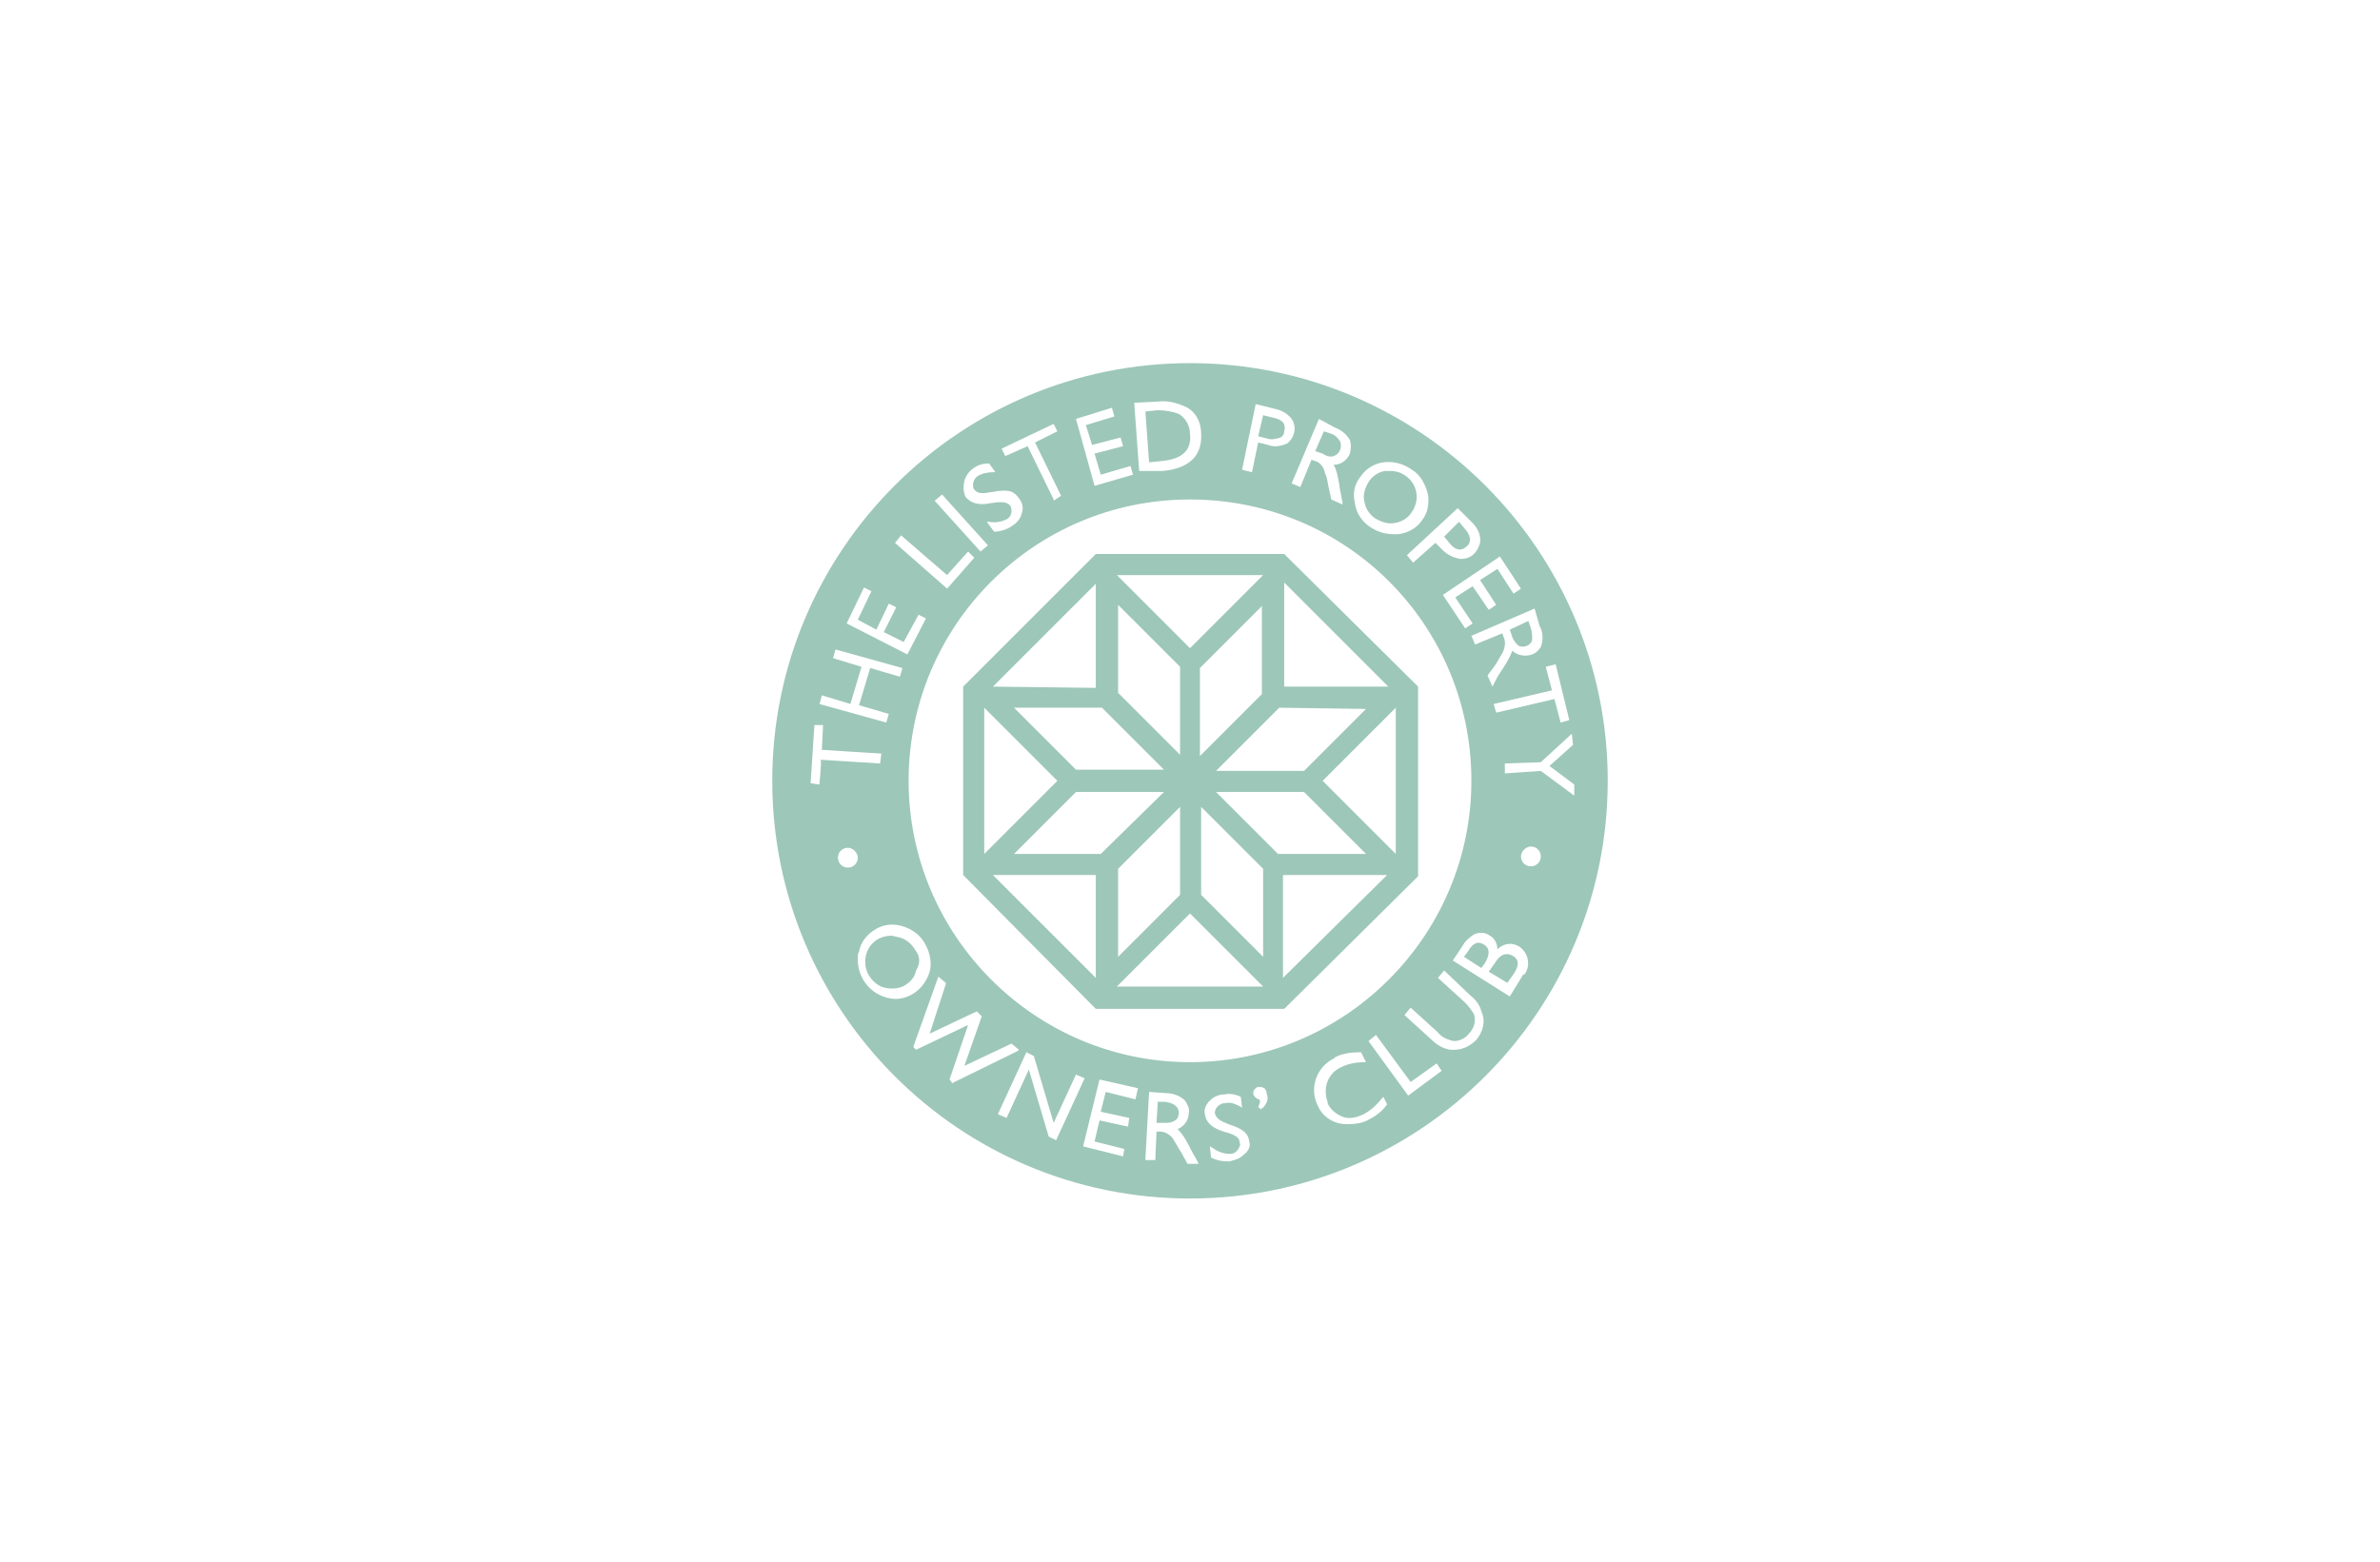 <?xml version="1.0" encoding="utf-8"?>
<!-- Generator: Adobe Illustrator 27.0.1, SVG Export Plug-In . SVG Version: 6.00 Build 0)  -->
<svg version="1.1" id="Layer_1" xmlns="http://www.w3.org/2000/svg" xmlns:xlink="http://www.w3.org/1999/xlink" x="0px" y="0px"
	 viewBox="0 0 192 126" style="enable-background:new 0 0 192 126;" xml:space="preserve">
<style type="text/css">
	.st0{fill:#9DC7B9;}
</style>
<g id="Layer_1-2">
	<path class="st0" d="M121.4,62.4v-0.8l2.9-0.1l2.5-2.3l0.1,0.9l0,0l-1.9,1.7l2,1.5l0,0.9l-2.7-2C124.3,62.2,121.4,62.4,121.4,62.4z
		 M123.5,69.9c-0.5,0-0.8-0.4-0.8-0.8s0.4-0.8,0.8-0.8c0.5,0,0.8,0.4,0.8,0.8l0,0C124.3,69.6,123.9,69.9,123.5,69.9
		C123.5,69.9,123.5,69.9,123.5,69.9 M122.9,78.6l-1.1,1.8l0,0l-4.6-2.9l0,0l0.8-1.2c0.2-0.4,0.6-0.7,0.9-0.9
		c0.4-0.2,0.9-0.2,1.3,0.1c0.4,0.2,0.6,0.7,0.6,1.1c0.5-0.5,1.2-0.6,1.8-0.2c0.7,0.5,0.9,1.5,0.4,2.2C123,78.6,123,78.7,122.9,78.6
		 M119.1,83.9c-0.5,0.5-1.1,0.8-1.8,0.8H117c-0.6-0.1-1.1-0.4-1.5-0.8l-2.2-2l0.5-0.6l2.2,2c0.3,0.4,0.8,0.6,1.3,0.7l0,0
		c0.4,0,0.9-0.2,1.2-0.6c0.4-0.4,0.6-1,0.4-1.6c-0.2-0.3-0.4-0.6-0.7-0.9l-2.2-2l0.5-0.6l0,0l2.1,2c0.4,0.3,0.8,0.8,0.9,1.3
		C119.9,82.4,119.6,83.3,119.1,83.9 M116.3,86.4l-2.7,2l0,0l-3.2-4.4l0.6-0.5l0,0l2.8,3.8l2.1-1.5L116.3,86.4L116.3,86.4L116.3,86.4
		z M111.9,89.1c-0.4,0.6-1,1-1.6,1.3c-0.4,0.2-0.9,0.3-1.5,0.3c-0.3,0-0.6,0-0.9-0.1c-0.7-0.2-1.3-0.7-1.6-1.4
		c-0.7-1.4-0.1-3.1,1.3-3.8c0,0,0.1,0,0.1-0.1c0.6-0.3,1.3-0.4,2-0.4h0.1l0.4,0.8h-0.1c-0.6,0-1.3,0.1-1.9,0.4
		c-1.1,0.5-1.5,1.7-1.1,2.8c0,0,0,0,0,0.1c0.2,0.5,0.7,0.9,1.2,1.1c0.5,0.2,1.1,0.1,1.7-0.2c0.6-0.3,1.1-0.8,1.5-1.3l0.1-0.1
		L111.9,89.1L111.9,89.1L111.9,89.1z M101.7,89.5L101.7,89.5l-0.2-0.2l0,0c0.1-0.2,0.2-0.4,0.1-0.6c-0.2,0-0.4-0.2-0.5-0.4
		c0-0.1,0-0.3,0.1-0.4c0.1-0.1,0.2-0.2,0.3-0.2c0.2,0,0.3,0,0.5,0.1c0.1,0.1,0.2,0.3,0.2,0.5C102.4,88.7,102.1,89.3,101.7,89.5
		 M100.3,93.2c-0.3,0.3-0.7,0.4-1.1,0.5H99c-0.5,0-0.9-0.1-1.3-0.3l0,0l-0.1-0.9l0.2,0.1c0.4,0.3,0.9,0.5,1.4,0.5
		c0.3,0,0.5-0.1,0.7-0.4c0.1-0.2,0.2-0.3,0.1-0.5c0-0.3-0.1-0.6-1.3-0.9c-0.9-0.3-1.4-0.7-1.5-1.4c-0.1-0.4,0.1-0.8,0.4-1.1
		c0.3-0.3,0.7-0.5,1.2-0.5c0.4-0.1,0.9,0,1.3,0.2l0,0l0.1,0.9l-0.1-0.1c-0.4-0.2-0.8-0.4-1.2-0.3c-0.3,0-0.5,0.1-0.7,0.3
		c-0.1,0.1-0.2,0.3-0.2,0.5c0.1,0.5,0.6,0.7,1.1,0.9l0,0c1.2,0.4,1.6,0.7,1.7,1.5C100.9,92.5,100.7,92.9,100.3,93.2 M95.8,93.9
		L95.8,93.9L95.3,93c-0.2-0.3-0.4-0.7-0.6-1c-0.2-0.4-0.7-0.7-1.1-0.7h-0.3l-0.1,2.3h-0.8v-0.1l0.3-5.4l0,0l1.4,0.1
		c0.5,0,1.1,0.2,1.5,0.6c0.2,0.3,0.4,0.7,0.3,1c0,0.6-0.4,1.1-0.9,1.3c0.5,0.5,0.8,1.1,1.1,1.7c0.2,0.4,0.3,0.5,0.5,0.9l0.1,0.2
		L95.8,93.9L95.8,93.9z M91.6,88.7L91.6,88.7l-2.4-0.6l-0.4,1.6l2.3,0.5l0,0L91,90.9l0,0l-2.3-0.5l-0.4,1.7l2.4,0.6l0,0l-0.1,0.6
		l0,0l-3.2-0.8v-0.1l1.3-5.3l0,0l3.1,0.7L91.6,88.7L91.6,88.7z M84.6,91.7L84.6,91.7L83,86.3l-1.8,3.9l-0.7-0.3l2.3-5l0.6,0.3l0,0
		l1.6,5.4l1.8-3.9l0.7,0.3l-2.3,5L84.6,91.7L84.6,91.7z M76.6,87.1L76.6,87.1l1.5-4.4l-4.2,2l-0.2-0.2v-0.1l2-5.6l0.6,0.5v0.1
		L75,83.4l3.8-1.8l0.4,0.4V82L77.8,86l3.8-1.8l0.6,0.5l-0.1,0.1l-5.3,2.6C76.8,87.3,76.6,87.1,76.6,87.1z M72.2,80.6
		c-1.8-0.1-3.1-1.6-3-3.4c0-0.1,0-0.3,0.1-0.4c0.1-0.7,0.6-1.4,1.3-1.8c0.6-0.4,1.4-0.5,2.1-0.3c0.8,0.2,1.5,0.7,1.9,1.4
		c0.4,0.7,0.6,1.5,0.4,2.3C74.6,79.7,73.5,80.6,72.2,80.6 M68.4,70c-0.5,0-0.8-0.4-0.8-0.8c0-0.5,0.4-0.8,0.8-0.8s0.8,0.4,0.8,0.8
		C69.2,69.6,68.9,70,68.4,70C68.4,70,68.4,70,68.4,70 M66.1,63.3l-0.7-0.1v-0.1l0.3-4.6l0.7,0l-0.1,2l4.8,0.3l-0.1,0.8l0,0l-4.8-0.3
		C66.3,61.4,66.1,63.3,66.1,63.3z M66.3,56.1l2.3,0.7l0.9-3l-2.3-0.7l0.2-0.7l5.4,1.5l-0.2,0.7l-2.4-0.7l-0.9,3l2.4,0.7l-0.2,0.7
		l-5.4-1.5C66.1,56.9,66.3,56.1,66.3,56.1z M69.7,47.4l0.6,0.3L69.2,50l1.5,0.8l1-2.1l0.6,0.3L71.3,51l1.6,0.8l1.2-2.2l0.6,0.3
		l-1.5,2.9l-4.9-2.5L69.7,47.4L69.7,47.4z M72.7,43.2L72.7,43.2l3.7,3.2l1.7-1.9l0.5,0.5l0,0l-2.2,2.5l-0.1-0.1l-4.1-3.6L72.7,43.2
		L72.7,43.2z M76,39.9L76,39.9l3.7,4.1l-0.6,0.5l0,0l-3.7-4.1L76,39.9z M77.8,38.8c0.1-0.4,0.4-0.8,0.7-1c0.4-0.3,0.8-0.4,1.2-0.4
		h0.1l0.5,0.7h-0.2c-0.4,0-0.9,0.1-1.2,0.3c-0.2,0.1-0.4,0.4-0.4,0.7c0,0.2,0,0.3,0.1,0.4c0.3,0.4,0.8,0.3,1.4,0.2
		c1.2-0.2,1.7-0.2,2.2,0.5c0.3,0.4,0.4,0.8,0.2,1.3c-0.1,0.4-0.4,0.7-0.7,0.9c-0.4,0.3-1,0.5-1.5,0.5l0,0l-0.6-0.8h0.2
		c0.5,0.1,1,0,1.4-0.2c0.4-0.2,0.5-0.7,0.3-1.1c0,0,0,0,0,0c-0.2-0.2-0.4-0.4-1.6-0.2c-0.9,0.2-1.6,0-2-0.5
		C77.7,39.7,77.7,39.2,77.8,38.8 M80.8,36.2l4.2-2l0.3,0.6l-1.8,0.9l2.1,4.3L85,40.4v-0.1L82.9,36l-1.8,0.8L80.8,36.2L80.8,36.2
		L80.8,36.2z M89.7,32.9l0.2,0.7l-2.3,0.7l0.5,1.6l2.3-0.6l0.2,0.7l-2.3,0.6l0.5,1.7l2.4-0.7l0.2,0.7l-3.1,0.9l0,0l-1.5-5.4
		L89.7,32.9L89.7,32.9z M93.4,32.4c0.8-0.1,1.6,0.1,2.4,0.5c0.7,0.4,1.1,1.2,1.1,2.1c0.1,1.8-1,2.8-3.1,3L91.9,38l0,0l-0.4-5.5
		L93.4,32.4z M101.3,32.6l1.6,0.4c0.5,0.1,1,0.4,1.3,0.8c0.2,0.3,0.3,0.7,0.2,1.1c-0.1,0.4-0.3,0.7-0.6,0.9c-0.5,0.2-1,0.3-1.5,0.1
		l-0.8-0.2l-0.5,2.4l-0.8-0.2L101.3,32.6L101.3,32.6z M107.7,34.5c0.5,0.2,0.9,0.5,1.2,1c0.1,0.3,0.1,0.7,0,1.1
		c-0.2,0.5-0.7,0.9-1.3,0.9c0.3,0.6,0.4,1.3,0.5,2c0.1,0.4,0.1,0.6,0.2,1v0.2l-0.9-0.4l-0.2-0.9c-0.1-0.4-0.1-0.8-0.3-1.2
		c-0.1-0.5-0.4-0.9-0.8-1l-0.3-0.1l-0.9,2.2l-0.7-0.3l2.2-5.2L107.7,34.5L107.7,34.5z M109.8,38.4c0.4-0.6,1.1-1,1.8-1.1
		c0.8-0.1,1.6,0.1,2.3,0.6c0.7,0.4,1.1,1.2,1.3,2c0.1,0.7,0,1.5-0.5,2.1c-0.4,0.6-1.1,1-1.9,1.1h-0.4c-0.7,0-1.3-0.2-1.9-0.6
		c-0.6-0.4-1.1-1.1-1.2-1.9C109.1,39.7,109.3,39,109.8,38.4 M118.8,42.2c0.4,0.4,0.7,1,0.6,1.6c-0.1,0.3-0.2,0.6-0.5,0.9
		c-0.3,0.3-0.7,0.4-1.1,0.4c-0.5-0.1-1-0.3-1.4-0.7l-0.6-0.6l-1.8,1.6l-0.5-0.6l0.1-0.1l4-3.7L118.8,42.2L118.8,42.2z M121,44.9
		L121,44.9l1.7,2.6l-0.6,0.4l0,0l-1.3-2l-1.4,0.9l1.3,2l-0.6,0.4l0,0l-1.3-1.9l-1.4,0.9l1.4,2.1l-0.6,0.4l0,0l-1.8-2.7l0,0L121,44.9
		L121,44.9z M118.7,63c0,12.5-10.2,22.7-22.7,22.7S73.3,75.5,73.3,63S83.4,40.3,96,40.3S118.7,50.4,118.7,63L118.7,63 M124.2,50.5
		c0.3,0.5,0.3,1.2,0.1,1.7c-0.2,0.3-0.4,0.5-0.7,0.6c-0.5,0.2-1.2,0.1-1.6-0.3c-0.2,0.6-0.6,1.2-1,1.8c-0.2,0.3-0.3,0.5-0.5,0.9
		l-0.1,0.2l-0.4-0.9l0.6-0.8c0.2-0.3,0.4-0.7,0.6-1c0.2-0.4,0.3-0.9,0.1-1.3l-0.1-0.3l-2.2,0.9l-0.3-0.7l5.1-2.2L124.2,50.5
		L124.2,50.5z M125.5,53.6L125.5,53.6l1.1,4.5l-0.7,0.2l-0.5-1.9l-4.7,1.1l-0.2-0.7l4.7-1.1l-0.5-1.9L125.5,53.6L125.5,53.6z
		 M96,29.3c-18.6,0-33.7,15.1-33.7,33.7S77.4,96.7,96,96.7s33.7-15.1,33.7-33.7S114.6,29.3,96,29.3L96,29.3"/>
	<path class="st0" d="M112,55.4h-8.4V47l0,0L112,55.4C111.9,55.4,112,55.4,112,55.4z M112.6,57.1v11.8l0,0l-5.9-5.9L112.6,57.1
		L112.6,57.1L112.6,57.1z M103.5,78.9v-8.3h8.4L103.5,78.9z M103.1,68.9l-5-5h7.1l5,5H103.1z M101.9,79.6H90.1l5.9-5.9L101.9,79.6
		L101.9,79.6L101.9,79.6z M81.8,68.9l5-5h7.1l-5.1,5H81.8z M88.4,78.9L88.4,78.9l-8.3-8.3h8.3L88.4,78.9L88.4,78.9z M79.4,68.9V57.1
		l0,0l5.9,5.9L79.4,68.9L79.4,68.9L79.4,68.9z M80.1,55.4l8.3-8.3l0,0v8.4L80.1,55.4L80.1,55.4L80.1,55.4z M95.2,65.1v7.1l-5,5v-7.1
		L95.2,65.1z M88.9,57.1l5,5h-7.1l-5-5H88.9z M95.2,53.8v7.1l-5-5v-7.1L95.2,53.8z M101.9,70.1v7.1l-5-5v-7.1L101.9,70.1z
		 M90.1,46.4h11.8L96,52.3L90.1,46.4L90.1,46.4L90.1,46.4z M96.8,61v-7.1l5-5v7.1L96.8,61z M110.2,57.2l-5,5h-7.1l5.1-5.1
		C103.1,57.1,110.2,57.2,110.2,57.2z M103.6,44.7H88.4L77.7,55.4l0,0v15.2l0,0l10.7,10.8h15.2l10.8-10.7l0,0V55.4l0,0L103.6,44.7
		C103.6,44.7,103.6,44.7,103.6,44.7z"/>
	<path class="st0" d="M122,77.1c-0.2-0.1-0.8-0.4-1.4,0.6l-0.5,0.7l1.5,0.9l0.5-0.7C122.7,77.7,122.4,77.3,122,77.1"/>
	<path class="st0" d="M119.7,76.2c-0.5-0.3-0.9-0.1-1.3,0.6l-0.3,0.4l1.4,0.9l0.3-0.4C120.2,77,120.2,76.5,119.7,76.2"/>
	<path class="st0" d="M107.6,36.8c0.2-0.1,0.4-0.2,0.5-0.5c0.1-0.2,0.1-0.5,0-0.7c-0.2-0.3-0.4-0.5-0.7-0.6l-0.6-0.2l-0.7,1.6
		l0.6,0.2C107,36.8,107.3,36.9,107.6,36.8"/>
	<path class="st0" d="M94,88.9h-0.6l-0.1,1.7h0.6c0.3,0,0.6,0,0.9-0.2c0.2-0.1,0.3-0.4,0.3-0.6C95.1,89.3,94.7,89,94,88.9"/>
	<path class="st0" d="M103.3,35.3c0.2-0.1,0.3-0.3,0.3-0.5c0.1-0.4,0.1-0.9-0.9-1.1l-0.8-0.2l-0.4,1.7l0.8,0.2
		C102.6,35.5,103,35.4,103.3,35.3"/>
	<path class="st0" d="M93.7,37.2c1.1-0.1,2.5-0.5,2.3-2.2c0-0.7-0.4-1.3-0.9-1.6c-0.5-0.2-1.1-0.3-1.7-0.3l-1,0.1l0.3,4.1L93.7,37.2
		z"/>
	<path class="st0" d="M73.8,76.6c-0.3-0.5-0.8-0.9-1.4-1c-0.1,0-0.3-0.1-0.5-0.1c-1.2,0-2.1,0.9-2.1,2.1c0,0.4,0.1,0.8,0.3,1.1
		c0.3,0.5,0.8,0.9,1.3,1c0.5,0.1,1.1,0.1,1.6-0.2l0,0c0.5-0.3,0.8-0.7,0.9-1.2C74.3,77.7,74.2,77.1,73.8,76.6"/>
	<path class="st0" d="M118.3,44.1c0.3-0.2,0.5-0.7-0.1-1.4l-0.5-0.6l-1.2,1.2l0.5,0.6C117.6,44.6,118.1,44.3,118.3,44.1"/>
	<path class="st0" d="M110.9,41.8c0.5,0.3,1,0.5,1.6,0.4c0.6-0.1,1.1-0.4,1.4-0.9c0.7-1,0.4-2.3-0.5-2.9c0,0,0,0,0,0
		c-0.4-0.3-0.8-0.4-1.3-0.4c-0.1,0-0.2,0-0.4,0c-0.5,0.1-1,0.4-1.3,0.9c-0.3,0.5-0.5,1.1-0.3,1.7C110.2,41.1,110.5,41.5,110.9,41.8"
		/>
	<path class="st0" d="M122.5,52.1c0.2,0.1,0.5,0.1,0.7,0c0.2-0.1,0.4-0.3,0.4-0.5c0-0.3,0-0.6-0.1-0.9l-0.2-0.6l-1.5,0.7l0.2,0.6
		C122.1,51.7,122.3,51.9,122.5,52.1"/>
</g>
</svg>
